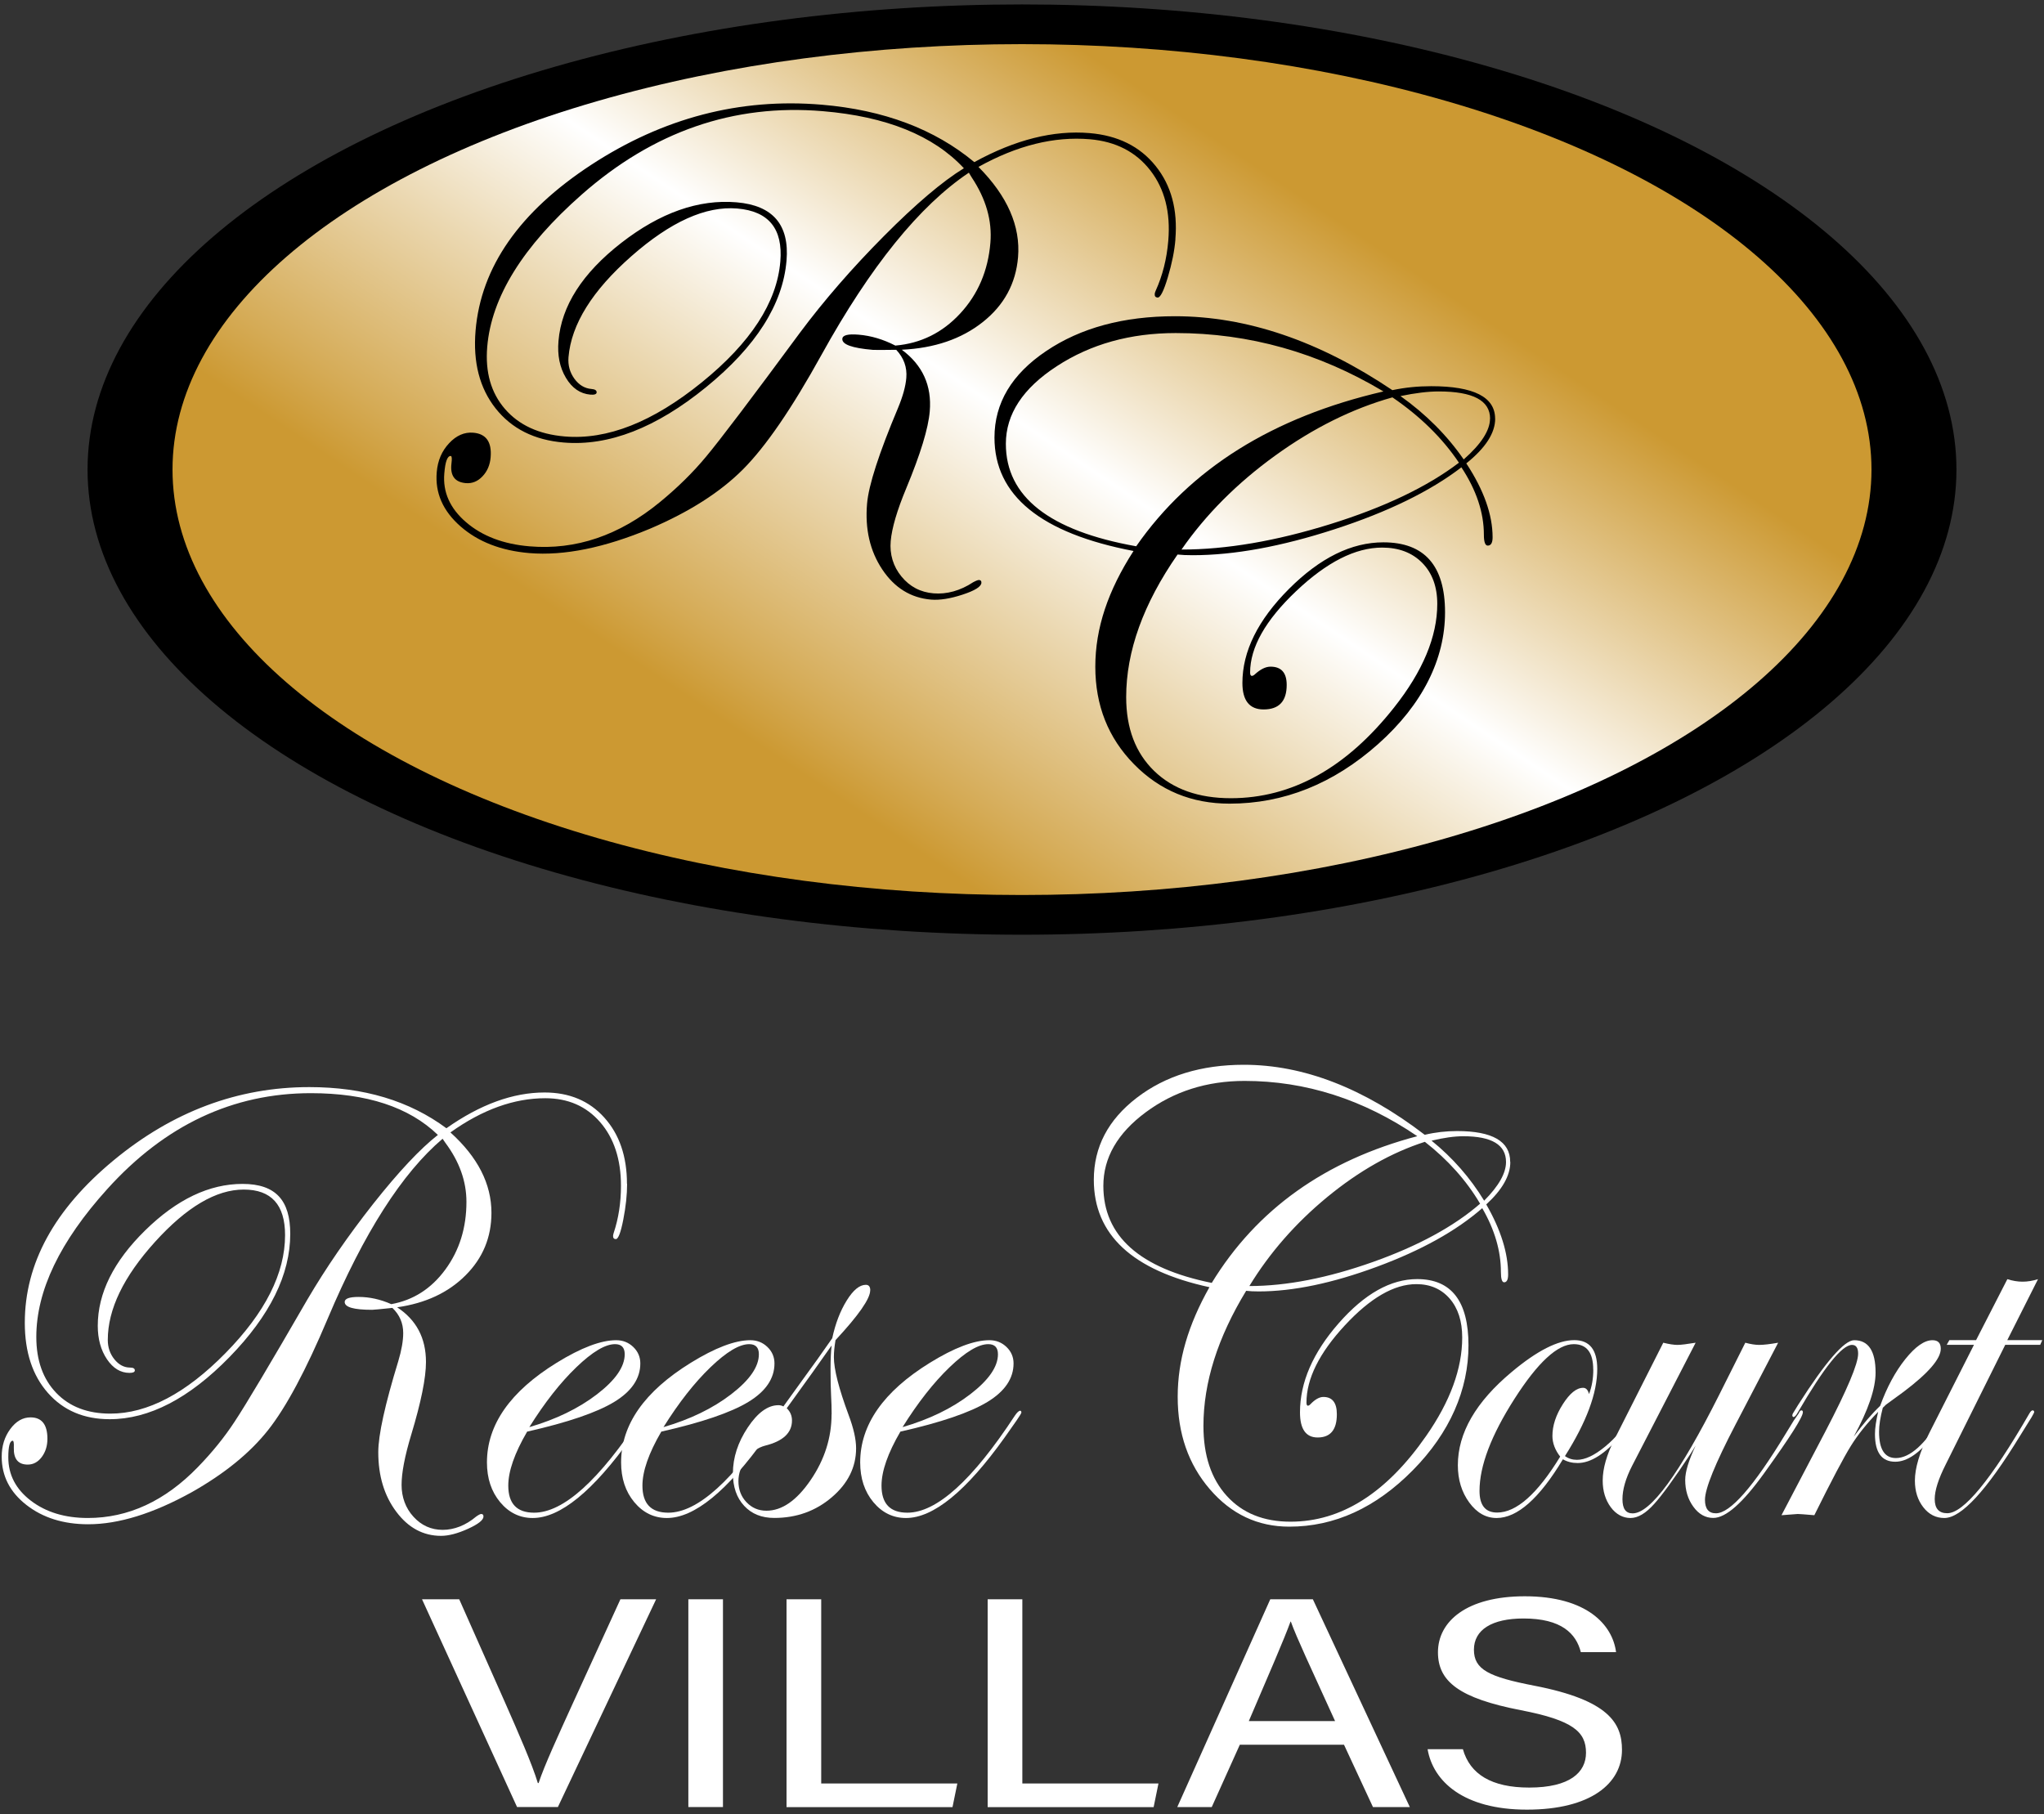 <?xml version="1.0" encoding="UTF-8"?>
<svg id="logos" xmlns="http://www.w3.org/2000/svg" xmlns:xlink="http://www.w3.org/1999/xlink" viewBox="0 0 300 266.29">
  <rect x="0" y="0" width="300" height="266.29" fill="#333333" stroke="none"/>
  <defs>
    <style>
      .cls-1 {
        fill: url(#linear-gradient);
      }

      .cls-1, .cls-2, .cls-3 {
        stroke-width: 0px;
      }

      .cls-2 {
        fill: #000;
      }

      .cls-3 {
        fill: #fff;
      }
    </style>
    <linearGradient id="linear-gradient" x1="110.99" y1="127.32" x2="251.43" y2="-82.88" gradientUnits="userSpaceOnUse">
      <stop offset=".06" stop-color="#cc9932"/>
      <stop offset=".1" stop-color="#d5ab56"/>
      <stop offset=".21" stop-color="#ebd8b1"/>
      <stop offset=".3" stop-color="#fff"/>
      <stop offset=".5" stop-color="#cc9932"/>
    </linearGradient>
  </defs>
  <g>
    <g>
      <g>
        <path class="cls-3" d="M92.04,173.78c0,1.6-.19,3.35-.56,5.25s-.74,2.86-1.09,2.86c-.27,0-.41-.15-.41-.46,0-.09.03-.23.08-.41.72-2.15,1.08-4.47,1.08-6.96,0-3.87-1.02-6.98-3.05-9.33-2.04-2.35-4.72-3.52-8.06-3.52-4.59,0-9.23,1.67-13.92,5.02,4.02,3.63,6.02,7.56,6.02,11.8,0,3.6-1.27,6.66-3.81,9.19-2.54,2.54-5.88,4.09-10.03,4.68,2.82,1.85,4.23,4.52,4.23,8.03,0,2.34-.72,5.89-2.16,10.66-.95,3.14-1.42,5.6-1.42,7.38s.58,3.41,1.75,4.68c1.17,1.28,2.6,1.92,4.28,1.92s3.38-.65,4.93-1.96c.35-.25.6-.37.73-.37.22,0,.33.12.33.37,0,.52-.76,1.12-2.28,1.81-1.52.69-2.84,1.03-3.95,1.03-2.61,0-4.8-1.18-6.56-3.53-1.77-2.35-2.65-5.27-2.65-8.75,0-2.52.98-6.97,2.93-13.34.49-1.63.73-3.02.73-4.15,0-1.45-.53-2.68-1.59-3.69-1.74.18-2.73.28-2.97.28-2.69,0-4.03-.38-4.03-1.15,0-.49.68-.74,2.04-.74,1.6,0,3.2.35,4.8,1.06,3.23-.58,5.88-2.28,7.94-5.09,2.06-2.81,3.09-6.12,3.09-9.93,0-3.01-1.03-5.9-3.09-8.66l-.41-.6c-5.94,5.04-11.56,13.84-16.85,26.38-3.2,7.6-6.13,13.07-8.79,16.42-2.66,3.35-6.39,6.38-11.19,9.09-5.67,3.14-10.73,4.7-15.18,4.7-3.64,0-6.66-.95-9.08-2.84-2.42-1.89-3.62-4.25-3.62-7.08,0-1.57.42-2.92,1.26-4.06.84-1.14,1.83-1.71,2.97-1.71,1.65,0,2.48,1.05,2.48,3.14,0,1.05-.28,1.94-.83,2.68-.56.74-1.24,1.11-2.06,1.11-1.41,0-2.09-.83-2.04-2.49.03-.68-.03-1.01-.16-1.01-.43,0-.65.81-.65,2.44,0,2.55,1.1,4.67,3.31,6.36s5,2.54,8.36,2.54c5.94,0,11.32-2.49,16.15-7.47,2.12-2.18,3.92-4.41,5.41-6.69,1.63-2.46,5.18-8.42,10.66-17.9,2.74-4.67,5.97-9.36,9.68-14.07,3.72-4.7,6.88-8.07,9.48-10.1-4.23-4.09-10.45-6.13-18.64-6.13-11.45,0-21.41,4.69-29.88,14.07-6.95,7.69-10.42,14.93-10.42,21.72,0,3.44.98,6.18,2.93,8.21s4.6,3.04,7.94,3.04c5.45,0,11.09-2.97,16.91-8.9,5.82-5.93,8.73-11.7,8.73-17.3,0-4.46-2.02-6.69-6.07-6.69s-8.38,2.56-13.01,7.67c-4.63,5.12-6.94,9.91-6.94,14.4,0,1.11.33,2.06.98,2.86.65.8,1.42,1.2,2.29,1.2.46,0,.7.14.7.41,0,.25-.26.37-.78.37-1.31,0-2.41-.67-3.31-2-.9-1.34-1.35-2.97-1.35-4.91,0-4.79,2.32-9.46,6.96-14.01,4.64-4.55,9.4-6.82,14.29-6.82s7,2.44,7,7.33c0,5.97-2.97,11.99-8.91,18.08-5.94,6.09-11.81,9.13-17.59,9.13-3.77,0-6.79-1.28-9.06-3.85-2.27-2.57-3.4-6-3.4-10.31,0-8.7,4.34-16.64,13.01-23.82,8.67-7.18,18.26-10.77,28.76-10.77,7.98,0,14.68,2.01,20.11,6.04,4.97-3.5,9.77-5.25,14.41-5.25,3.64,0,6.56,1.23,8.77,3.69,2.21,2.46,3.32,5.7,3.32,9.72Z"/>
        <path class="cls-3" d="M95.13,207.35c0,.09-.24.49-.73,1.2l-1.75,2.49c-5.62,7.86-10.44,11.79-14.46,11.79-1.9,0-3.5-.78-4.79-2.33-1.29-1.55-1.93-3.5-1.93-5.83,0-5.53,3.41-10.41,10.22-14.62,3.58-2.21,6.5-3.32,8.75-3.32.98,0,1.81.33,2.5.99.69.66,1.04,1.47,1.04,2.42,0,2.21-1.28,4.1-3.83,5.65-2.55,1.55-6.81,3.01-12.78,4.36-1.85,3.17-2.77,5.81-2.77,7.93,0,2.64,1.26,3.97,3.79,3.97,4.29,0,9.55-4.74,15.77-14.23.33-.49.6-.74.81-.74.11.03.16.12.16.28ZM91.69,198.79c0-.98-.47-1.48-1.42-1.48-1.44,0-3.33,1.13-5.68,3.39-2.35,2.26-4.65,5.19-6.9,8.79,3.91-1.14,7.22-2.74,9.93-4.82,2.71-2.08,4.07-4.04,4.07-5.88Z"/>
        <path class="cls-3" d="M114.82,207.35c0,.09-.24.49-.73,1.2l-1.75,2.49c-5.62,7.86-10.44,11.79-14.46,11.79-1.9,0-3.5-.78-4.79-2.33-1.29-1.55-1.93-3.5-1.93-5.83,0-5.53,3.41-10.41,10.22-14.62,3.58-2.21,6.5-3.32,8.75-3.32.98,0,1.81.33,2.5.99.69.66,1.04,1.47,1.04,2.42,0,2.21-1.28,4.1-3.83,5.65-2.55,1.55-6.81,3.01-12.78,4.36-1.85,3.17-2.77,5.81-2.77,7.93,0,2.64,1.26,3.97,3.79,3.97,4.29,0,9.55-4.74,15.77-14.23.33-.49.6-.74.81-.74.11.03.16.12.16.28ZM111.38,198.79c0-.98-.47-1.48-1.42-1.48-1.44,0-3.33,1.13-5.68,3.39-2.35,2.26-4.65,5.19-6.9,8.79,3.91-1.14,7.22-2.74,9.93-4.82,2.71-2.08,4.07-4.04,4.07-5.88Z"/>
        <path class="cls-3" d="M127.72,189.41c0,1.23-1.7,3.66-5.09,7.31-.16.95-.24,1.78-.24,2.49,0,1.78.72,4.61,2.16,8.49.73,1.94,1.1,3.57,1.1,4.89,0,2.77-1.19,5.17-3.56,7.19-2.37,2.03-5.19,3.04-8.45,3.04-1.85,0-3.32-.59-4.42-1.78-1.1-1.18-1.65-2.77-1.65-4.77,0-2.31.73-4.55,2.18-6.73,1.45-2.18,2.95-3.27,4.5-3.27.27,0,.51.06.73.18l3.26-4.52c.98-1.32,2.28-3.15,3.91-5.49.46-2.15,1.17-4,2.12-5.53.95-1.54,1.89-2.31,2.81-2.31.43,0,.65.27.65.81ZM122.06,207.6c0-.92-.03-1.84-.08-2.74-.05-.91-.08-2.21-.08-3.9,0-1.38.05-2.54.16-3.46-1.52,2.18-3.72,5.26-6.59,9.22.52.49.77,1.09.77,1.8,0,1.81-1.32,3.04-3.95,3.69-1.06.28-1.97.93-2.75,1.96-.77,1.03-1.16,2.11-1.16,3.25,0,1.23.39,2.26,1.18,3.09.79.83,1.76,1.25,2.93,1.25,2.28,0,4.44-1.5,6.49-4.5,2.05-3,3.07-6.22,3.07-9.66Z"/>
        <path class="cls-3" d="M149.91,207.35c0,.09-.24.49-.73,1.2l-1.75,2.49c-5.62,7.86-10.44,11.79-14.46,11.79-1.9,0-3.5-.78-4.79-2.33-1.29-1.55-1.93-3.5-1.93-5.83,0-5.53,3.41-10.41,10.22-14.62,3.58-2.21,6.5-3.32,8.75-3.32.98,0,1.81.33,2.5.99.69.66,1.04,1.47,1.04,2.42,0,2.21-1.28,4.1-3.83,5.65-2.55,1.55-6.81,3.01-12.78,4.36-1.85,3.17-2.77,5.81-2.77,7.93,0,2.64,1.26,3.97,3.79,3.97,4.29,0,9.55-4.74,15.77-14.23.33-.49.6-.74.81-.74.11.03.16.12.16.28ZM146.47,198.79c0-.98-.47-1.48-1.42-1.48-1.44,0-3.33,1.13-5.68,3.39-2.35,2.26-4.65,5.19-6.9,8.79,3.91-1.14,7.22-2.74,9.93-4.82,2.71-2.08,4.07-4.04,4.07-5.88Z"/>
      </g>
      <g>
        <path class="cls-3" d="M221.67,170.57c0,2-1.18,4.07-3.53,6.23,2.14,3.72,3.21,7.15,3.21,10.28,0,.77-.2,1.15-.59,1.15-.31,0-.47-.51-.47-1.52,0-3.07-.91-6.2-2.74-9.36-3.79,3.32-8.94,6.19-15.46,8.6-6.52,2.41-12.3,3.62-17.35,3.62-.71,0-1.32-.03-1.84-.09-4.18,6.86-6.27,13.47-6.27,19.83,0,4.34,1.14,7.76,3.43,10.28,2.29,2.52,5.4,3.78,9.35,3.78,7.45,0,14.08-4.2,19.91-12.59,3.53-5.07,5.29-9.88,5.29-14.44,0-2.4-.61-4.3-1.84-5.72-1.23-1.41-2.86-2.12-4.89-2.12-3.26,0-6.76,2.02-10.51,6.07-3.74,4.04-5.62,7.82-5.62,11.32,0,.31.08.46.23.46.13-.03.23-.09.31-.18.7-.74,1.35-1.11,1.94-1.11,1.32,0,1.98.85,1.98,2.54,0,2.28-.94,3.41-2.82,3.41-1.72,0-2.59-1.23-2.59-3.69,0-4.4,1.89-8.75,5.68-13.08,3.79-4.32,7.63-6.48,11.52-6.48,5.02,0,7.53,3.24,7.53,9.73s-2.72,12.81-8.17,18.33c-5.45,5.52-11.49,8.28-18.13,8.28-4.63,0-8.51-1.83-11.66-5.49-3.15-3.66-4.72-8.18-4.72-13.56s1.55-10.59,4.66-16.1c-11.32-2.46-16.97-7.72-16.97-15.77,0-4.8,2.1-8.81,6.31-12.04,4.21-3.23,9.45-4.84,15.72-4.84,8.75,0,17.6,3.43,26.54,10.28,1.54-.37,3.12-.55,4.74-.55,5.2,0,7.8,1.51,7.8,4.52ZM208.03,166.79c-7.94-5.41-16.4-8.12-25.36-8.12-5.54,0-10.38,1.54-14.52,4.61-4.14,3.07-6.21,6.67-6.21,10.79,0,7.35,5.3,12.1,15.91,14.25,6.59-10.79,16.65-17.97,30.18-21.54ZM217.24,176.7c-2.01-3.41-4.72-6.44-8.11-9.09-4.89,1.57-9.66,4.27-14.31,8.09-4.65,3.83-8.47,8.19-11.45,13.08,5.46,0,11.5-1.18,18.13-3.53,6.62-2.35,11.87-5.2,15.74-8.56ZM221.04,170.57c0-2.52-2.09-3.78-6.27-3.78-1.31,0-2.86.22-4.66.65,3.11,2.52,5.68,5.46,7.72,8.81,2.14-2.15,3.21-4.04,3.21-5.67Z"/>
        <path class="cls-3" d="M240.21,207.26c0,.49-.77,1.64-2.31,3.45-2.3,2.7-4.42,4.05-6.35,4.05-.81,0-1.53-.18-2.16-.55-3.45,5.75-6.7,8.62-9.73,8.62-1.57,0-2.91-.76-4.02-2.28-1.11-1.52-1.67-3.34-1.67-5.47,0-4.73,2.64-9.3,7.92-13.7,3.71-3.11,6.77-4.66,9.17-4.66,2.25,0,3.37,1.41,3.37,4.24,0,3.54-1.58,7.79-4.74,12.78.52.37,1.11.55,1.76.55,1.18,0,2.55-.64,4.12-1.93,1.57-1.29,2.86-2.83,3.85-4.64.29-.43.5-.64.63-.64.1,0,.16.06.16.18ZM233.84,201.05c0-2.49-.95-3.74-2.86-3.74-2.38,0-5.28,2.68-8.7,8.03-3.42,5.35-5.13,9.85-5.13,13.51,0,2.12.86,3.18,2.59,3.18,2.82,0,5.91-2.74,9.25-8.21-.76-.98-1.14-2-1.14-3.04,0-1.51.51-3.06,1.53-4.66,1.02-1.6,2.01-2.4,2.98-2.4.42,0,.71.31.86.92.42-1.08.63-2.28.63-3.6Z"/>
        <path class="cls-3" d="M264.61,207.3c0,.71-1.9,3.7-5.69,8.96-3.14,4.37-5.62,6.56-7.46,6.56-1.15,0-2.13-.55-2.92-1.64-.8-1.09-1.2-2.41-1.2-3.94,0-1.2.51-2.87,1.53-5.03l-.78,1.25c-2.4,3.63-4.17,6.06-5.29,7.29-1.23,1.38-2.39,2.08-3.49,2.08s-2.12-.53-2.9-1.59c-.78-1.06-1.18-2.36-1.18-3.9,0-1.78.59-3.83,1.76-6.13l7.13-14.11c.89.22,1.58.32,2.08.32s1.38-.11,2.67-.32l-9.33,18.08c-.94,1.84-1.41,3.47-1.41,4.89s.5,2.08,1.49,2.08c2.64,0,6.87-5.8,12.7-17.39l3.84-7.66c.81.22,1.49.32,2.04.32.65,0,1.58-.11,2.78-.32l-6.27,12.04c-2.98,5.72-4.47,9.39-4.47,11.02,0,1.32.54,1.98,1.61,1.98,2.09,0,5.5-3.88,10.21-11.64l1.22-1.99.71-1.02c.13-.31.26-.46.39-.46.16,0,.23.09.23.28Z"/>
        <path class="cls-3" d="M286.15,207.3c0,.25-.79,1.37-2.36,3.38-1.99,2.59-3.86,3.89-5.62,3.89-1.99,0-2.98-1.35-2.98-4.06,0-.86.16-1.95.47-3.27-1.65,1.69-2.99,3.37-4.02,5.03-1.03,1.66-2.82,5.04-5.35,10.15-1.39-.12-2.19-.18-2.43-.18-.1,0-.9.06-2.39.18l6.43-12.27c3.21-6.15,4.82-9.96,4.82-11.44,0-.86-.3-1.29-.9-1.29-1.47,0-4.12,3.31-7.97,9.94-.24.43-.45.65-.63.65-.1-.03-.16-.12-.16-.28.03-.15.08-.28.16-.37l.71-1.16c4.03-6.32,6.77-9.47,8.21-9.47,2.09,0,3.14,1.58,3.14,4.75,0,2.37-1.07,5.5-3.21,9.41,1.36-1.84,2.65-3.35,3.88-4.52.99-2.74,2.23-5.03,3.7-6.87,1.48-1.84,2.8-2.77,3.98-2.77.81,0,1.22.41,1.22,1.25,0,1.48-1.82,3.58-5.45,6.32-.58.43-1.44,1.06-2.59,1.89l-.47.46c-.37,1.41-.55,2.58-.55,3.51,0,2.58.82,3.87,2.47,3.87,2.04,0,4.27-1.99,6.68-5.97.52-.68.85-1.02.98-1.02.16,0,.23.09.23.28Z"/>
        <path class="cls-3" d="M299.75,196.72l-.31.69h-5.13l-8.74,17.57c-1.07,2.12-1.61,3.81-1.61,5.07,0,1.38.61,2.08,1.84,2.08,2.38,0,6.4-4.88,12.05-14.64.18-.31.34-.46.47-.46.16,0,.24.09.24.28-.03.09-.16.34-.39.74l-1.69,2.72c-4.92,8.04-8.62,12.06-11.11,12.06-1.23,0-2.26-.52-3.08-1.57-.82-1.05-1.24-2.35-1.24-3.92,0-1.84.69-4.15,2.08-6.92l6.59-13.01h-4l.39-.69h3.92l4.59-8.95c.78.25,1.53.37,2.23.37s1.49-.12,2.27-.37l-4.51,8.95h5.13Z"/>
      </g>
    </g>
    <g>
      <path class="cls-3" d="M75.89,265.26l-13.95-30.5h5.46l6.75,15.21c1.97,4.48,3.95,8.98,4.79,11.77h.11c.81-2.5,2.98-7.21,4.99-11.63l7.02-15.35h5.24l-14.42,30.5h-6Z"/>
      <path class="cls-3" d="M106.11,234.76v30.5h-5.08v-30.5h5.08Z"/>
      <path class="cls-3" d="M115.45,234.76h5.08v27.04h19.98l-.71,3.47h-24.36v-30.5Z"/>
      <path class="cls-3" d="M144.97,234.76h5.08v27.04h19.98l-.71,3.47h-24.36v-30.5Z"/>
      <path class="cls-3" d="M181.97,256.11l-4.12,9.15h-5.06l13.65-30.5h6.25l14.23,30.5h-5.41l-4.25-9.15h-15.29ZM195.95,252.64c-3.65-8.02-5.66-12.28-6.49-14.6h-.05c-.94,2.59-3.18,7.74-6.12,14.6h12.67Z"/>
      <path class="cls-3" d="M214.71,256.77c1.04,3.66,4.18,5.63,9.73,5.63,5.98,0,8.34-2.23,8.34-5.11,0-3.06-1.89-4.77-9.57-6.25-9.03-1.75-12.16-4.21-12.16-8.5,0-4.53,4.2-8.22,12.75-8.22,9.12,0,12.88,4.2,13.39,8.2h-5.17c-.69-2.71-2.82-4.94-8.41-4.94-4.66,0-7.28,1.67-7.28,4.58s2.16,3.99,8.88,5.29c10.93,2.12,12.85,5.5,12.85,9.42,0,4.92-4.58,8.77-13.95,8.77s-13.78-4.19-14.58-8.87h5.17Z"/>
    </g>
  </g>
  <g>
    <g>
      <ellipse class="cls-2" cx="150" cy="68.93" rx="137.15" ry="68.28"/>
      <ellipse class="cls-1" cx="150" cy="68.93" rx="124.68" ry="62.45"/>
    </g>
    <path class="cls-2" d="M172.52,35.12c-.14,1.72-.52,3.58-1.12,5.59s-1.1,3-1.5,2.97c-.31-.03-.45-.2-.42-.54,0-.1.05-.24.13-.44,1.02-2.24,1.64-4.7,1.86-7.37.35-4.16-.53-7.6-2.64-10.32-2.11-2.72-5.07-4.24-8.88-4.57-5.23-.44-10.68.91-16.34,4.06,4.25,4.28,6.19,8.71,5.81,13.26-.33,3.87-2.05,7.04-5.18,9.52-3.13,2.48-7.08,3.83-11.88,4.06,3.05,2.26,4.42,5.27,4.1,9.04-.21,2.51-1.36,6.26-3.43,11.25-1.37,3.28-2.13,5.88-2.3,7.8s.36,3.72,1.58,5.2c1.22,1.49,2.79,2.31,4.71,2.47s3.92-.38,5.81-1.63c.43-.23.72-.34.87-.33.25.02.36.16.34.43-.05.56-.97,1.13-2.77,1.72-1.8.59-3.33.83-4.61.73-2.98-.25-5.37-1.73-7.17-4.43-1.8-2.7-2.55-5.92-2.23-9.66.23-2.71,1.75-7.4,4.55-14.06.71-1.71,1.11-3.17,1.21-4.4.13-1.55-.36-2.93-1.48-4.12-2,.03-3.14.03-3.42.01-3.07-.26-4.56-.8-4.49-1.63.04-.53.84-.73,2.39-.6,1.83.15,3.62.69,5.39,1.6,3.74-.32,6.91-1.89,9.52-4.71,2.61-2.82,4.09-6.28,4.43-10.38.27-3.24-.64-6.44-2.75-9.61l-.41-.68c-7.24,4.85-14.45,13.76-21.63,26.74-4.34,7.86-8.18,13.46-11.52,16.81-3.34,3.35-7.87,6.24-13.6,8.69-6.76,2.83-12.68,4.02-17.76,3.6-4.15-.35-7.52-1.66-10.1-3.92-2.59-2.27-3.75-4.92-3.49-7.96.14-1.69.74-3.1,1.81-4.24,1.06-1.14,2.25-1.66,3.55-1.55,1.89.16,2.74,1.36,2.55,3.61-.09,1.12-.49,2.06-1.2,2.8-.7.74-1.52,1.07-2.45.99-1.61-.14-2.31-1.09-2.1-2.87.09-.72.06-1.09-.09-1.11-.5-.04-.82.81-.96,2.57-.23,2.74.84,5.13,3.21,7.16s5.47,3.21,9.31,3.53c6.78.57,13.15-1.59,19.11-6.48,2.61-2.14,4.87-4.37,6.78-6.67,2.08-2.49,6.68-8.56,13.79-18.21,3.55-4.76,7.66-9.49,12.33-14.19,4.67-4.7,8.58-8.02,11.73-9.95-4.46-4.8-11.37-7.6-20.72-8.38-13.07-1.1-24.86,2.98-35.38,12.25-8.63,7.6-13.25,15.05-13.86,22.35-.31,3.7.55,6.74,2.6,9.11s4.97,3.72,8.78,4.04c6.23.53,12.93-2.12,20.11-7.94,7.18-5.82,11.03-11.74,11.53-17.75.4-4.79-1.7-7.38-6.32-7.77s-9.79,1.94-15.54,7c-5.74,5.05-8.82,9.99-9.23,14.81-.1,1.19.19,2.24.86,3.17.67.92,1.51,1.43,2.51,1.51.53.04.78.22.76.51-.02.26-.33.37-.92.32-1.49-.13-2.69-.95-3.59-2.47-.91-1.52-1.27-3.32-1.09-5.41.43-5.15,3.51-9.95,9.21-14.39,5.71-4.44,11.35-6.43,16.93-5.96,5.33.45,7.77,3.3,7.33,8.56-.54,6.41-4.48,12.61-11.81,18.58-7.33,5.97-14.3,8.68-20.9,8.12-4.31-.36-7.63-2.03-9.99-5.01-2.35-2.98-3.33-6.78-2.94-11.41.79-9.35,6.46-17.47,17-24.36,10.55-6.88,21.81-9.82,33.8-8.81,9.11.77,16.57,3.58,22.4,8.43,5.99-3.29,11.63-4.71,16.92-4.26,4.15.35,7.38,1.95,9.68,4.81,2.3,2.85,3.27,6.44,2.91,10.77Z"/>
    <path class="cls-2" d="M219.45,61.45c0,2.11-1.41,4.3-4.24,6.57,2.58,3.93,3.86,7.54,3.86,10.85,0,.81-.24,1.22-.71,1.22-.38,0-.57-.54-.57-1.61,0-3.24-1.1-6.54-3.3-9.88-4.56,3.5-10.75,6.53-18.59,9.08-7.84,2.55-14.79,3.82-20.85,3.82-.85,0-1.59-.03-2.22-.1-5.03,7.24-7.54,14.21-7.54,20.93,0,4.57,1.37,8.19,4.12,10.85,2.75,2.66,6.5,3.99,11.24,3.99,8.95,0,16.93-4.43,23.94-13.29,4.24-5.35,6.36-10.43,6.36-15.23,0-2.53-.74-4.54-2.21-6.03-1.47-1.49-3.43-2.24-5.88-2.24-3.92,0-8.13,2.13-12.63,6.4-4.5,4.27-6.75,8.25-6.75,11.95,0,.32.09.49.28.49.16-.03.28-.1.37-.19.84-.78,1.62-1.17,2.34-1.17,1.59,0,2.38.89,2.38,2.68,0,2.4-1.13,3.6-3.39,3.6-2.07,0-3.11-1.3-3.11-3.89,0-4.64,2.28-9.24,6.83-13.8,4.56-4.56,9.17-6.84,13.86-6.84,6.03,0,9.05,3.42,9.05,10.27s-3.28,13.52-9.83,19.35c-6.55,5.82-13.82,8.74-21.8,8.74-5.56,0-10.24-1.93-14.02-5.79-3.79-3.86-5.68-8.63-5.68-14.31s1.87-11.18,5.61-16.99c-13.6-2.6-20.41-8.14-20.41-16.65,0-5.06,2.53-9.3,7.59-12.7,5.06-3.41,11.36-5.11,18.9-5.11,10.52,0,21.16,3.62,31.91,10.85,1.85-.39,3.75-.58,5.7-.58,6.25,0,9.38,1.59,9.38,4.77ZM203.05,57.46c-9.55-5.71-19.72-8.57-30.49-8.57-6.66,0-12.48,1.62-17.46,4.87-4.98,3.24-7.47,7.04-7.47,11.39,0,7.76,6.38,12.77,19.13,15.04,7.92-11.39,20.01-18.96,36.29-22.73ZM214.13,67.92c-2.42-3.6-5.67-6.8-9.76-9.59-5.88,1.65-11.61,4.5-17.2,8.54-5.59,4.04-10.18,8.64-13.76,13.8,6.57,0,13.83-1.24,21.8-3.72,7.97-2.48,14.27-5.49,18.92-9.03ZM218.7,61.45c0-2.66-2.51-3.99-7.54-3.99-1.57,0-3.44.23-5.61.68,3.74,2.66,6.83,5.76,9.28,9.3,2.58-2.27,3.86-4.27,3.86-5.99Z"/>
  </g>
</svg>